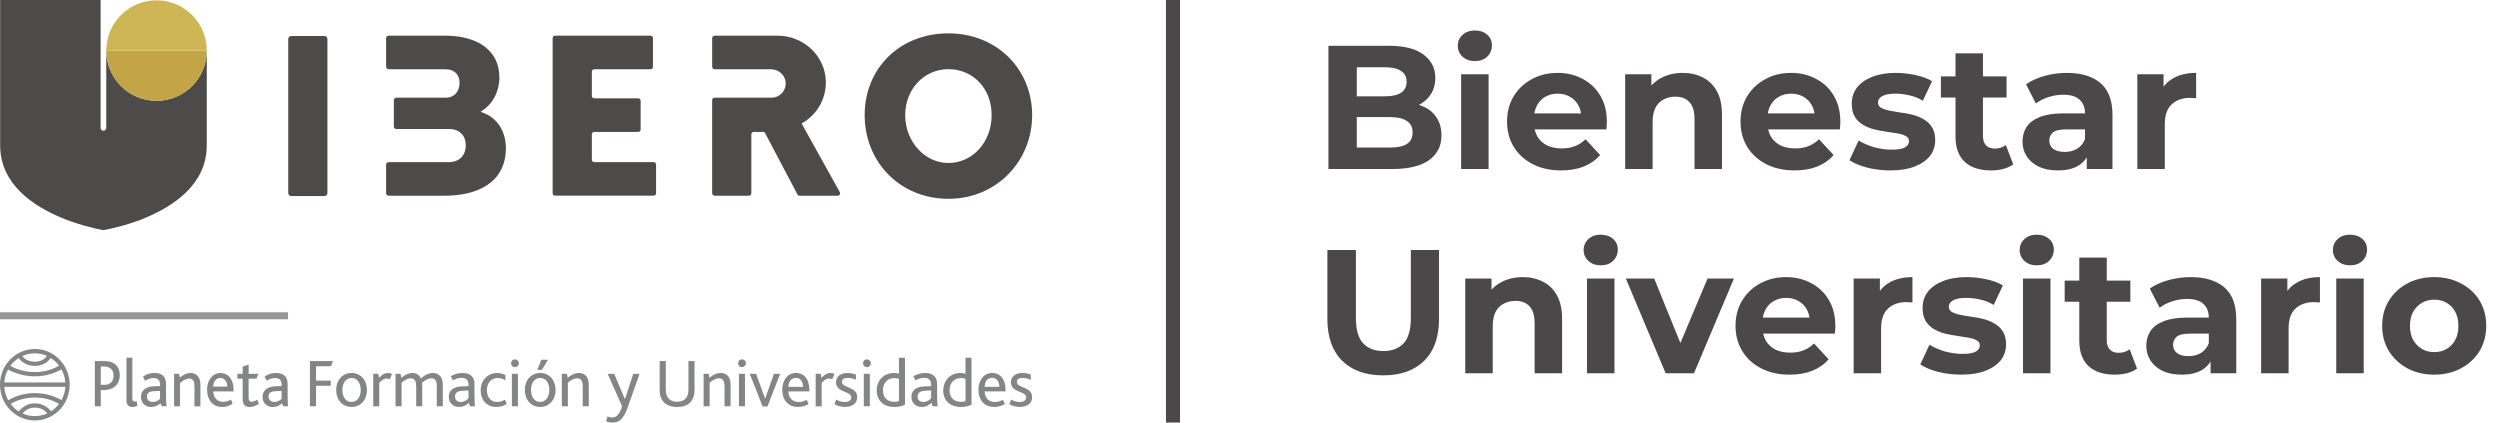 <svg width="355" height="60" viewBox="0 0 355 60" fill="none" xmlns="http://www.w3.org/2000/svg">
<g clip-path="url(#clip0_8061_658)">
<path d="M41.351 5.116H46.071C46.303 5.116 46.491 5.304 46.491 5.536V27.422C46.491 27.654 46.303 27.842 46.071 27.842H41.351C41.119 27.842 40.931 27.654 40.931 27.422V5.539C40.931 5.307 41.119 5.119 41.351 5.119" fill="#4C4B49"/>
<path d="M60.389 23.027H63.729C65.351 23.027 66.143 21.914 66.143 20.643C66.143 19.373 65.382 18.321 63.76 18.321H56.291C56.09 18.321 55.926 18.157 55.926 17.956V14.233C55.926 14.032 56.09 13.868 56.291 13.868H63.251C64.651 13.868 65.255 12.851 65.255 11.771C65.255 10.692 64.651 9.832 63.159 9.832H55.192C54.99 9.832 54.826 9.668 54.826 9.466V5.426C54.826 5.225 54.99 5.061 55.192 5.061H63.189C67.734 5.061 70.914 7.096 70.914 11.006C70.914 12.915 69.992 14.852 68.274 15.838V15.9C70.883 16.696 71.836 19.014 71.836 21.019C71.836 25.981 67.704 27.791 63.189 27.791H55.192C54.99 27.791 54.826 27.627 54.826 27.425V23.386C54.826 23.184 54.99 23.02 55.192 23.02H60.392L60.389 23.027Z" fill="#4C4B49"/>
<path d="M78.816 5.064H92.38C92.568 5.064 92.718 5.218 92.718 5.403V9.494C92.718 9.681 92.568 9.832 92.38 9.832H84.379C84.191 9.832 84.041 9.985 84.041 10.17V13.626C84.041 13.813 84.191 13.964 84.379 13.964H90.632C90.82 13.964 90.97 14.117 90.97 14.302V18.393C90.97 18.581 90.82 18.731 90.632 18.731H84.379C84.191 18.731 84.041 18.881 84.041 19.069V22.682C84.041 22.87 84.191 23.02 84.379 23.02H92.824C93.012 23.02 93.162 23.174 93.162 23.358V27.449C93.162 27.637 93.012 27.787 92.824 27.787H78.813C78.625 27.787 78.475 27.637 78.475 27.449V5.403C78.475 5.215 78.625 5.064 78.813 5.064" fill="#4C4B49"/>
<path d="M134.674 4.736C141.541 4.736 146.565 9.821 146.565 16.34C146.565 22.859 141.541 28.231 134.674 28.231C127.807 28.231 122.783 23.016 122.783 16.34C122.783 9.664 127.807 4.736 134.674 4.736ZM134.674 23.143C138.075 23.143 140.811 20.22 140.811 16.34C140.811 12.461 138.075 9.821 134.674 9.821C131.273 9.821 128.537 12.618 128.537 16.34C128.537 20.062 131.273 23.143 134.674 23.143Z" fill="#4C4B49"/>
<path d="M119.252 27.285L113.836 17.546C113.836 17.546 113.836 17.529 113.843 17.526C115.94 16.361 117.343 14.097 117.268 11.508C117.159 7.889 114.062 5.068 110.438 5.068H101.491C101.29 5.068 101.129 5.228 101.129 5.43V9.473C101.129 9.675 101.29 9.835 101.491 9.835H109.452C110.514 9.835 111.47 10.61 111.562 11.669C111.668 12.867 110.729 13.871 109.551 13.871H101.467C101.28 13.871 101.126 14.025 101.126 14.213V27.436C101.126 27.634 101.286 27.794 101.485 27.794H106.33C106.528 27.794 106.689 27.634 106.689 27.436V19.066C106.689 18.885 106.836 18.734 107.02 18.734H108.359C108.482 18.734 108.594 18.803 108.652 18.912L113.239 27.613C113.297 27.726 113.413 27.794 113.539 27.794H118.952C119.215 27.794 119.379 27.514 119.252 27.282" fill="#4C4B49"/>
<path d="M29.361 7.178V20.653C29.361 26.148 24.659 29.273 20.585 30.953C20.151 31.144 19.711 31.311 19.26 31.458C16.719 32.356 14.694 32.677 14.694 32.677C14.694 32.677 12.673 32.356 10.132 31.458C9.681 31.311 9.237 31.141 8.807 30.953C4.726 29.273 0.024 26.151 0.024 20.653V0H14.285V18.16C14.285 18.383 14.466 18.564 14.688 18.564C14.909 18.564 15.091 18.383 15.091 18.16V7.178C15.094 11.119 18.287 14.312 22.228 14.312C26.169 14.312 29.361 11.116 29.361 7.178Z" fill="#4C4B49"/>
<path d="M29.361 7.178C29.361 11.116 26.165 14.312 22.227 14.312C18.29 14.312 15.094 11.122 15.09 7.178H29.358H29.361Z" fill="#C3A447"/>
<path d="M29.361 7.178H15.094C15.09 3.237 18.287 0.044 22.227 0.044C26.168 0.044 29.361 3.237 29.361 7.182" fill="#CEB657"/>
<path d="M44.011 51.268H47.269L47.013 52.009H44.879V54.044H46.965V54.785H44.879V57.691H44.011V51.268Z" fill="#848686"/>
<path d="M106.467 53.081H107.365L108.639 56.589H108.659L109.899 53.081H110.783L108.984 57.719H108.29L106.467 53.081Z" fill="#848686"/>
<path d="M8.732 56.814C8.732 56.814 8.513 56.674 8.131 56.5C7.489 56.206 6.382 55.82 4.955 55.82C3.528 55.82 2.452 56.196 1.81 56.5C1.393 56.684 1.168 56.845 1.168 56.845C1.106 56.735 1.048 56.612 1.001 56.5C0.782 56.011 0.645 55.485 0.615 54.925H9.289C9.248 55.485 9.111 56.011 8.892 56.5C8.845 56.599 8.793 56.711 8.735 56.814M7.25 58.415C7.25 58.415 6.509 57.278 4.955 57.278C3.401 57.278 2.681 58.436 2.681 58.436C2.227 58.153 1.82 57.777 1.503 57.35C1.503 57.35 2.53 56.681 4.112 56.5C4.378 56.459 4.655 56.448 4.952 56.448C5.249 56.448 5.536 56.459 5.802 56.5C7.414 56.684 8.373 57.36 8.373 57.36C8.066 57.777 7.68 58.132 7.246 58.415M4.945 59.085C4.33 59.085 3.736 58.952 3.213 58.719C3.213 58.719 3.75 57.876 4.955 57.876C6.16 57.876 6.697 58.709 6.697 58.709C6.16 58.952 5.57 59.085 4.948 59.085M1.147 52.47C1.147 52.47 2.729 53.443 4.955 53.443C7.182 53.443 8.711 52.45 8.711 52.45C8.961 52.887 9.138 53.372 9.227 53.88C9.258 54.024 9.268 54.164 9.278 54.307H0.611C0.622 54.167 0.632 54.024 0.659 53.88C0.738 53.372 0.905 52.897 1.144 52.47M2.64 50.845C2.64 50.845 3.371 51.961 4.955 51.961C6.54 51.961 7.188 50.845 7.188 50.845C7.643 51.131 8.059 51.463 8.377 51.9C8.377 51.9 7.151 52.832 4.955 52.832C2.759 52.832 1.482 51.941 1.482 51.941C1.8 51.504 2.196 51.138 2.64 50.845ZM4.945 50.175C5.546 50.175 6.12 50.298 6.645 50.52C6.645 50.52 6.249 51.364 4.955 51.364C3.661 51.364 3.176 50.561 3.176 50.561C3.719 50.308 4.313 50.175 4.948 50.175M9.842 53.88C9.487 51.435 7.427 49.557 4.948 49.557C2.469 49.557 0.406 51.435 0.051 53.88C0.02 54.123 0.003 54.379 0.003 54.632C0.003 55.291 0.123 55.919 0.348 56.5C1.069 58.374 2.862 59.706 4.948 59.706C7.035 59.706 8.824 58.374 9.545 56.5C9.773 55.919 9.893 55.291 9.893 54.632C9.893 54.379 9.873 54.123 9.842 53.88Z" fill="#848686"/>
<path d="M14.759 55.383H14.312V57.695H13.465V51.268H14.855C16.176 51.268 17.013 51.999 17.013 53.286C17.013 54.321 16.367 55.383 14.759 55.383ZM14.78 52.04H14.312V54.645H14.824C15.729 54.645 16.125 54.099 16.125 53.3C16.125 52.559 15.671 52.043 14.776 52.043" fill="#848686"/>
<path d="M18.82 57.794C18.201 57.794 17.956 57.405 17.956 56.886V50.79H18.792V56.507C18.792 56.906 18.888 57.015 19.144 57.015C19.202 57.015 19.287 57.015 19.41 56.974L19.516 57.61C19.27 57.746 19.059 57.794 18.823 57.794" fill="#848686"/>
<path d="M22.965 57.695L22.784 57.258C22.501 57.531 22.07 57.794 21.425 57.794C20.663 57.794 20.018 57.248 20.018 56.36C20.018 55.472 20.674 54.885 21.855 54.847L22.73 54.82V54.642C22.73 53.928 22.33 53.676 21.797 53.676C21.265 53.676 20.875 53.891 20.619 54.075L20.305 53.488C20.865 53.078 21.37 52.962 21.951 52.962C22.893 52.962 23.576 53.372 23.576 54.56V56.111C23.576 57.203 23.607 57.524 23.672 57.692H22.969L22.965 57.695ZM22.726 55.513L21.91 55.544C21.169 55.571 20.861 55.827 20.861 56.295C20.861 56.732 21.138 57.077 21.688 57.077C22.21 57.077 22.535 56.824 22.723 56.626V55.513H22.726Z" fill="#848686"/>
<path d="M27.613 57.695V54.895C27.613 54.359 27.528 53.754 26.872 53.754C26.377 53.754 25.909 54.085 25.561 54.396V57.695H24.724V53.081H25.428L25.53 53.607C26.042 53.218 26.5 52.965 27.128 52.965C27.757 52.965 28.46 53.423 28.46 54.605V57.695H27.613Z" fill="#848686"/>
<path d="M30.287 55.571C30.287 56.391 30.799 57.063 31.701 57.063C32.09 57.063 32.489 56.927 32.793 56.739L33.032 57.316C32.643 57.616 32.063 57.794 31.54 57.794C30.075 57.794 29.402 56.616 29.402 55.328C29.402 54.041 30.154 52.969 31.304 52.969C32.455 52.969 33.169 53.915 33.169 55.349V55.574H30.29L30.287 55.571ZM31.294 53.669C30.666 53.669 30.277 54.236 30.277 54.898H32.274C32.274 54.304 31.95 53.669 31.294 53.669Z" fill="#848686"/>
<path d="M35.477 57.794C34.774 57.794 34.46 57.384 34.46 56.78V53.775H33.709V53.081H34.46V52.047L35.307 51.773V53.081H36.693L36.416 53.775H35.303V56.486C35.303 56.865 35.443 57.043 35.74 57.043C36.038 57.043 36.341 56.879 36.522 56.742L36.768 57.326C36.389 57.609 35.894 57.794 35.477 57.794Z" fill="#848686"/>
<path d="M40.231 57.695L40.05 57.258C39.763 57.531 39.337 57.794 38.691 57.794C37.93 57.794 37.284 57.248 37.284 56.36C37.284 55.472 37.94 54.885 39.121 54.847L39.996 54.82V54.642C39.996 53.928 39.596 53.676 39.063 53.676C38.531 53.676 38.141 53.891 37.885 54.075L37.571 53.488C38.131 53.078 38.636 52.962 39.217 52.962C40.16 52.962 40.843 53.372 40.843 54.56V56.111C40.843 57.203 40.87 57.524 40.938 57.692H40.235L40.231 57.695ZM39.992 55.513L39.176 55.544C38.435 55.571 38.131 55.827 38.131 56.295C38.131 56.732 38.408 57.077 38.958 57.077C39.48 57.077 39.804 56.824 39.992 56.626V55.513Z" fill="#848686"/>
<path d="M51.223 55.38C51.223 54.386 50.735 53.676 49.929 53.676C49.123 53.676 48.621 54.389 48.621 55.38C48.621 56.37 49.11 57.077 49.919 57.077C50.728 57.077 51.223 56.363 51.223 55.38ZM47.733 55.38C47.733 54.014 48.601 52.962 49.926 52.962C51.251 52.962 52.108 54.014 52.108 55.38C52.108 56.746 51.24 57.787 49.916 57.787C48.59 57.787 47.733 56.735 47.733 55.38Z" fill="#848686"/>
<path d="M52.996 53.081H53.717L53.816 53.648C54.304 53.133 54.683 52.965 55.113 52.965C55.308 52.965 55.523 53.013 55.66 53.102L55.356 53.864C55.209 53.785 55.066 53.747 54.908 53.747C54.587 53.747 54.283 53.922 53.857 54.342V57.695H52.999V53.085L52.996 53.081Z" fill="#848686"/>
<path d="M56.162 53.081H56.882L56.981 53.648C57.459 53.259 57.985 52.965 58.569 52.965C59.105 52.965 59.542 53.218 59.768 53.734C60.314 53.245 60.898 52.965 61.465 52.965C62.223 52.965 62.879 53.433 62.879 54.601V57.688H62.022V54.854C62.022 54.222 61.885 53.723 61.25 53.723C60.792 53.723 60.345 53.997 59.945 54.338C59.945 54.417 59.956 54.505 59.956 54.581V57.688H59.098V54.861C59.098 54.219 58.962 53.72 58.33 53.72C57.873 53.72 57.425 53.993 57.026 54.335V57.688H56.168V53.078L56.162 53.081Z" fill="#848686"/>
<path d="M65.778 55.479C65.409 55.489 65.167 55.547 64.969 55.646C64.726 55.783 64.61 56.015 64.61 56.298C64.61 56.776 64.921 57.087 65.409 57.087C65.945 57.087 66.324 56.763 66.529 56.561V55.448L65.778 55.479ZM66.587 57.193C66.236 57.524 65.788 57.787 65.211 57.787C64.364 57.787 63.729 57.234 63.729 56.346C63.729 55.731 64.04 55.322 64.508 55.096C64.829 54.943 65.201 54.881 65.669 54.864L66.526 54.833V54.591C66.526 53.935 66.126 53.655 65.57 53.655C65.013 53.655 64.644 53.819 64.313 54.017L64.009 53.423C64.545 53.102 65.129 52.965 65.675 52.965C66.717 52.965 67.379 53.464 67.379 54.574V56.251C67.379 57.039 67.41 57.459 67.468 57.692H66.727L66.581 57.193H66.587Z" fill="#848686"/>
<path d="M68.254 55.431C68.254 54.058 69.19 52.965 70.593 52.965C71.088 52.965 71.498 53.102 71.771 53.259V54.01C71.46 53.805 71.109 53.679 70.661 53.679C69.716 53.679 69.142 54.41 69.142 55.383C69.142 56.466 69.719 57.077 70.603 57.077C71.071 57.077 71.403 56.923 71.706 56.756L71.959 57.36C71.618 57.596 71.075 57.791 70.487 57.791C69.046 57.791 68.257 56.739 68.257 55.434" fill="#848686"/>
<path d="M72.686 53.081H73.544V57.691H72.686V53.081ZM72.57 51.579C72.57 51.278 72.796 51.032 73.117 51.032C73.438 51.032 73.68 51.268 73.68 51.579C73.68 51.889 73.438 52.135 73.117 52.135C72.796 52.135 72.57 51.889 72.57 51.579Z" fill="#848686"/>
<path d="M76.866 51.084H77.822L76.955 52.518H76.303L76.866 51.084ZM78.007 55.38C78.007 54.386 77.518 53.675 76.709 53.675C75.9 53.675 75.404 54.389 75.404 55.38C75.404 56.37 75.893 57.077 76.699 57.077C77.505 57.077 78.003 56.363 78.003 55.38M74.52 55.38C74.52 54.014 75.387 52.962 76.712 52.962C78.037 52.962 78.894 54.014 78.894 55.38C78.894 56.745 78.027 57.787 76.702 57.787C75.377 57.787 74.52 56.735 74.52 55.38Z" fill="#848686"/>
<path d="M79.779 53.081H80.5L80.606 53.648C81.101 53.239 81.62 52.965 82.204 52.965C82.935 52.965 83.607 53.392 83.607 54.601V57.688H82.75V54.881C82.75 54.229 82.593 53.723 81.961 53.723C81.494 53.723 81.046 53.997 80.636 54.348V57.692H79.779V53.081Z" fill="#848686"/>
<path d="M89.085 57.982C88.45 59.744 87.729 60 86.95 60C86.599 60 86.319 59.942 86.066 59.826L86.271 59.133C86.466 59.222 86.681 59.28 86.933 59.28C87.51 59.28 87.978 58.88 88.337 57.702L86.291 53.085H87.217L88.73 56.66H88.75L89.928 53.085H90.823L89.088 57.985L89.085 57.982Z" fill="#848686"/>
<path d="M93.849 56.462C93.732 56.151 93.674 55.779 93.674 55.359V51.268H94.542V55.294C94.542 55.626 94.579 55.929 94.689 56.172C94.91 56.735 95.402 57.046 96.15 57.046C96.898 57.046 97.397 56.735 97.622 56.172C97.718 55.929 97.758 55.626 97.758 55.267V51.272H98.626V55.362C98.626 55.793 98.568 56.172 98.431 56.486C98.09 57.343 97.301 57.791 96.15 57.791C94.999 57.791 94.19 57.333 93.852 56.466" fill="#848686"/>
<path d="M99.91 53.081H100.631L100.737 53.648C101.232 53.239 101.751 52.965 102.335 52.965C103.066 52.965 103.738 53.392 103.738 54.601V57.688H102.881V54.881C102.881 54.229 102.724 53.723 102.092 53.723C101.624 53.723 101.177 53.997 100.767 54.348V57.692H99.91V53.081Z" fill="#848686"/>
<path d="M104.93 53.081H105.787V57.691H104.93V53.081ZM104.811 51.579C104.811 51.278 105.036 51.032 105.357 51.032C105.678 51.032 105.92 51.268 105.92 51.579C105.92 51.889 105.678 52.135 105.357 52.135C105.036 52.135 104.811 51.889 104.811 51.579Z" fill="#848686"/>
<path d="M114.037 54.932C114.027 54.29 113.716 53.648 113.027 53.648C112.337 53.648 111.965 54.232 111.954 54.932H114.037ZM111.954 55.574C111.965 56.442 112.501 57.087 113.406 57.087C113.853 57.087 114.235 56.95 114.556 56.776L114.819 57.371C114.393 57.644 113.836 57.787 113.31 57.787C111.78 57.787 111.08 56.667 111.08 55.349C111.08 53.949 111.848 52.962 113.03 52.962C114.212 52.962 114.929 53.887 114.929 55.359V55.574H111.958H111.954Z" fill="#848686"/>
<path d="M115.824 53.081H116.544L116.643 53.648C117.132 53.133 117.511 52.965 117.938 52.965C118.132 52.965 118.347 53.013 118.484 53.102L118.18 53.864C118.033 53.785 117.89 53.747 117.733 53.747C117.408 53.747 117.108 53.922 116.681 54.342V57.695H115.824V53.085V53.081Z" fill="#848686"/>
<path d="M118.754 56.735C119.047 56.91 119.443 57.087 119.942 57.087C120.441 57.087 120.878 56.903 120.878 56.425C120.878 55.489 118.713 55.8 118.713 54.27C118.713 53.539 119.286 52.965 120.331 52.965C120.789 52.965 121.206 53.061 121.54 53.187V53.928C121.209 53.785 120.827 53.665 120.372 53.665C119.942 53.665 119.563 53.792 119.563 54.229C119.563 55.164 121.725 54.833 121.725 56.411C121.725 57.357 120.926 57.784 119.969 57.784C119.327 57.784 118.801 57.579 118.48 57.374L118.754 56.732V56.735Z" fill="#848686"/>
<path d="M122.66 53.081H123.517V57.691H122.66V53.081ZM122.544 51.579C122.544 51.278 122.769 51.032 123.09 51.032C123.411 51.032 123.654 51.268 123.654 51.579C123.654 51.889 123.411 52.135 123.09 52.135C122.769 52.135 122.544 51.889 122.544 51.579Z" fill="#848686"/>
<path d="M127.653 56.95V53.795C127.438 53.727 127.274 53.689 126.98 53.689C126.092 53.689 125.382 54.314 125.382 55.424C125.382 56.438 125.997 57.06 126.99 57.06C127.206 57.06 127.479 57.029 127.653 56.954M124.494 55.438C124.494 53.956 125.556 52.965 126.919 52.965C127.165 52.965 127.417 52.986 127.65 53.054V50.794H128.507V57.47C128.145 57.664 127.55 57.791 126.967 57.791C125.59 57.791 124.491 56.981 124.491 55.441" fill="#848686"/>
<path d="M131.471 55.479C131.102 55.489 130.86 55.547 130.661 55.646C130.419 55.783 130.3 56.015 130.3 56.298C130.3 56.776 130.61 57.087 131.099 57.087C131.635 57.087 132.014 56.763 132.219 56.561V55.448L131.467 55.479H131.471ZM132.28 57.193C131.928 57.524 131.481 57.787 130.904 57.787C130.057 57.787 129.422 57.234 129.422 56.346C129.422 55.731 129.736 55.322 130.2 55.096C130.521 54.943 130.894 54.881 131.362 54.864L132.219 54.833V54.591C132.219 53.935 131.819 53.655 131.263 53.655C130.706 53.655 130.337 53.819 130.002 54.017L129.702 53.423C130.238 53.102 130.822 52.965 131.368 52.965C132.413 52.965 133.072 53.464 133.072 54.574V56.251C133.072 57.039 133.1 57.459 133.161 57.692H132.42L132.273 57.193H132.28Z" fill="#848686"/>
<path d="M137.102 56.95V53.795C136.887 53.727 136.723 53.689 136.429 53.689C135.541 53.689 134.831 54.314 134.831 55.424C134.831 56.438 135.445 57.06 136.439 57.06C136.654 57.06 136.928 57.029 137.102 56.954M133.943 55.438C133.943 53.956 135.005 52.965 136.367 52.965C136.613 52.965 136.866 52.986 137.098 53.054V50.794H137.955V57.47C137.593 57.664 136.999 57.791 136.415 57.791C135.039 57.791 133.939 56.981 133.939 55.441" fill="#848686"/>
<path d="M141.907 54.932C141.896 54.29 141.586 53.648 140.892 53.648C140.199 53.648 139.83 54.232 139.82 54.932H141.907ZM139.82 55.574C139.83 56.442 140.366 57.087 141.271 57.087C141.719 57.087 142.101 56.95 142.422 56.776L142.685 57.371C142.258 57.644 141.702 57.787 141.176 57.787C139.646 57.787 138.942 56.667 138.942 55.349C138.942 53.949 139.714 52.962 140.892 52.962C142.07 52.962 142.791 53.887 142.791 55.359V55.574H139.82Z" fill="#848686"/>
<path d="M143.59 56.735C143.884 56.91 144.28 57.087 144.778 57.087C145.277 57.087 145.714 56.903 145.714 56.425C145.714 55.489 143.549 55.8 143.549 54.27C143.549 53.539 144.123 52.965 145.168 52.965C145.625 52.965 146.045 53.061 146.377 53.187V53.928C146.045 53.785 145.666 53.665 145.209 53.665C144.778 53.665 144.399 53.792 144.399 54.229C144.399 55.164 146.561 54.833 146.561 56.411C146.561 57.357 145.762 57.784 144.806 57.784C144.164 57.784 143.638 57.579 143.317 57.374L143.59 56.732V56.735Z" fill="#848686"/>
<path d="M0 44.841H40.9" stroke="#989796" stroke-miterlimit="10"/>
</g>
<path d="M166.564 0V60" stroke="#4A4848" stroke-width="2" stroke-miterlimit="10"/>
<path d="M188.639 24V6.5H197.189C199.389 6.5 201.039 6.917 202.139 7.75C203.256 8.583 203.814 9.683 203.814 11.05C203.814 11.967 203.589 12.767 203.139 13.45C202.689 14.117 202.073 14.633 201.289 15C200.506 15.367 199.606 15.55 198.589 15.55L199.064 14.525C200.164 14.525 201.139 14.708 201.989 15.075C202.839 15.425 203.498 15.95 203.964 16.65C204.448 17.35 204.689 18.208 204.689 19.225C204.689 20.725 204.098 21.9 202.914 22.75C201.731 23.583 199.989 24 197.689 24H188.639ZM192.664 20.95H197.389C198.439 20.95 199.231 20.783 199.764 20.45C200.314 20.1 200.589 19.55 200.589 18.8C200.589 18.067 200.314 17.525 199.764 17.175C199.231 16.808 198.439 16.625 197.389 16.625H192.364V13.675H196.689C197.673 13.675 198.423 13.508 198.939 13.175C199.473 12.825 199.739 12.3 199.739 11.6C199.739 10.917 199.473 10.408 198.939 10.075C198.423 9.725 197.673 9.55 196.689 9.55H192.664V20.95ZM207.481 24V10.55H211.381V24H207.481ZM209.431 8.675C208.714 8.675 208.131 8.467 207.681 8.05C207.231 7.633 207.006 7.117 207.006 6.5C207.006 5.883 207.231 5.367 207.681 4.95C208.131 4.533 208.714 4.325 209.431 4.325C210.147 4.325 210.731 4.525 211.181 4.925C211.631 5.308 211.856 5.808 211.856 6.425C211.856 7.075 211.631 7.617 211.181 8.05C210.747 8.467 210.164 8.675 209.431 8.675ZM221.675 24.2C220.142 24.2 218.792 23.9 217.625 23.3C216.475 22.7 215.584 21.883 214.95 20.85C214.317 19.8 214 18.608 214 17.275C214 15.925 214.309 14.733 214.925 13.7C215.559 12.65 216.417 11.833 217.5 11.25C218.584 10.65 219.809 10.35 221.175 10.35C222.492 10.35 223.675 10.633 224.725 11.2C225.792 11.75 226.634 12.55 227.25 13.6C227.867 14.633 228.175 15.875 228.175 17.325C228.175 17.475 228.167 17.65 228.15 17.85C228.134 18.033 228.117 18.208 228.1 18.375H217.175V16.1H226.05L224.55 16.775C224.55 16.075 224.409 15.467 224.125 14.95C223.842 14.433 223.45 14.033 222.95 13.75C222.45 13.45 221.867 13.3 221.2 13.3C220.534 13.3 219.942 13.45 219.425 13.75C218.925 14.033 218.534 14.442 218.25 14.975C217.967 15.492 217.825 16.108 217.825 16.825V17.425C217.825 18.158 217.984 18.808 218.3 19.375C218.634 19.925 219.092 20.35 219.675 20.65C220.275 20.933 220.975 21.075 221.775 21.075C222.492 21.075 223.117 20.967 223.65 20.75C224.2 20.533 224.7 20.208 225.15 19.775L227.225 22.025C226.609 22.725 225.834 23.267 224.9 23.65C223.967 24.017 222.892 24.2 221.675 24.2ZM238.947 10.35C240.013 10.35 240.963 10.567 241.797 11C242.647 11.417 243.313 12.067 243.797 12.95C244.28 13.817 244.522 14.933 244.522 16.3V24H240.622V16.9C240.622 15.817 240.38 15.017 239.897 14.5C239.43 13.983 238.763 13.725 237.897 13.725C237.28 13.725 236.722 13.858 236.222 14.125C235.738 14.375 235.355 14.767 235.072 15.3C234.805 15.833 234.672 16.517 234.672 17.35V24H230.772V10.55H234.497V14.275L233.797 13.15C234.28 12.25 234.972 11.558 235.872 11.075C236.772 10.592 237.797 10.35 238.947 10.35ZM254.829 24.2C253.296 24.2 251.946 23.9 250.779 23.3C249.629 22.7 248.738 21.883 248.104 20.85C247.471 19.8 247.154 18.608 247.154 17.275C247.154 15.925 247.463 14.733 248.079 13.7C248.713 12.65 249.571 11.833 250.654 11.25C251.738 10.65 252.963 10.35 254.329 10.35C255.646 10.35 256.829 10.633 257.879 11.2C258.946 11.75 259.788 12.55 260.404 13.6C261.021 14.633 261.329 15.875 261.329 17.325C261.329 17.475 261.321 17.65 261.304 17.85C261.288 18.033 261.271 18.208 261.254 18.375H250.329V16.1H259.204L257.704 16.775C257.704 16.075 257.563 15.467 257.279 14.95C256.996 14.433 256.604 14.033 256.104 13.75C255.604 13.45 255.021 13.3 254.354 13.3C253.688 13.3 253.096 13.45 252.579 13.75C252.079 14.033 251.688 14.442 251.404 14.975C251.121 15.492 250.979 16.108 250.979 16.825V17.425C250.979 18.158 251.138 18.808 251.454 19.375C251.788 19.925 252.246 20.35 252.829 20.65C253.429 20.933 254.129 21.075 254.929 21.075C255.646 21.075 256.271 20.967 256.804 20.75C257.354 20.533 257.854 20.208 258.304 19.775L260.379 22.025C259.763 22.725 258.988 23.267 258.054 23.65C257.121 24.017 256.046 24.2 254.829 24.2ZM268.451 24.2C267.301 24.2 266.193 24.067 265.126 23.8C264.076 23.517 263.243 23.167 262.626 22.75L263.926 19.95C264.543 20.333 265.268 20.65 266.101 20.9C266.951 21.133 267.784 21.25 268.601 21.25C269.501 21.25 270.134 21.142 270.501 20.925C270.884 20.708 271.076 20.408 271.076 20.025C271.076 19.708 270.926 19.475 270.626 19.325C270.343 19.158 269.959 19.033 269.476 18.95C268.993 18.867 268.459 18.783 267.876 18.7C267.309 18.617 266.734 18.508 266.151 18.375C265.568 18.225 265.034 18.008 264.551 17.725C264.068 17.442 263.676 17.058 263.376 16.575C263.093 16.092 262.951 15.467 262.951 14.7C262.951 13.85 263.193 13.1 263.676 12.45C264.176 11.8 264.893 11.292 265.826 10.925C266.759 10.542 267.876 10.35 269.176 10.35C270.093 10.35 271.026 10.45 271.976 10.65C272.926 10.85 273.718 11.142 274.351 11.525L273.051 14.3C272.401 13.917 271.743 13.658 271.076 13.525C270.426 13.375 269.793 13.3 269.176 13.3C268.309 13.3 267.676 13.417 267.276 13.65C266.876 13.883 266.676 14.183 266.676 14.55C266.676 14.883 266.818 15.133 267.101 15.3C267.401 15.467 267.793 15.6 268.276 15.7C268.759 15.8 269.284 15.892 269.851 15.975C270.434 16.042 271.018 16.15 271.601 16.3C272.184 16.45 272.709 16.667 273.176 16.95C273.659 17.217 274.051 17.592 274.351 18.075C274.651 18.542 274.801 19.158 274.801 19.925C274.801 20.758 274.551 21.5 274.051 22.15C273.551 22.783 272.826 23.283 271.876 23.65C270.943 24.017 269.801 24.2 268.451 24.2ZM282.707 24.2C281.124 24.2 279.891 23.8 279.007 23C278.124 22.183 277.682 20.975 277.682 19.375V7.575H281.582V19.325C281.582 19.892 281.732 20.333 282.032 20.65C282.332 20.95 282.741 21.1 283.257 21.1C283.874 21.1 284.399 20.933 284.832 20.6L285.882 23.35C285.482 23.633 284.999 23.85 284.432 24C283.882 24.133 283.307 24.2 282.707 24.2ZM275.607 13.85V10.85H284.932V13.85H275.607ZM296.321 24V21.375L296.071 20.8V16.1C296.071 15.267 295.813 14.617 295.296 14.15C294.796 13.683 294.021 13.45 292.971 13.45C292.255 13.45 291.546 13.567 290.846 13.8C290.163 14.017 289.58 14.317 289.096 14.7L287.696 11.975C288.43 11.458 289.313 11.058 290.346 10.775C291.38 10.492 292.43 10.35 293.496 10.35C295.546 10.35 297.138 10.833 298.271 11.8C299.405 12.767 299.971 14.275 299.971 16.325V24H296.321ZM292.221 24.2C291.171 24.2 290.271 24.025 289.521 23.675C288.771 23.308 288.196 22.817 287.796 22.2C287.396 21.583 287.196 20.892 287.196 20.125C287.196 19.325 287.388 18.625 287.771 18.025C288.171 17.425 288.796 16.958 289.646 16.625C290.496 16.275 291.605 16.1 292.971 16.1H296.546V18.375H293.396C292.48 18.375 291.846 18.525 291.496 18.825C291.163 19.125 290.996 19.5 290.996 19.95C290.996 20.45 291.188 20.85 291.571 21.15C291.971 21.433 292.513 21.575 293.196 21.575C293.846 21.575 294.43 21.425 294.946 21.125C295.463 20.808 295.838 20.35 296.071 19.75L296.671 21.55C296.388 22.417 295.871 23.075 295.121 23.525C294.371 23.975 293.405 24.2 292.221 24.2ZM303.501 24V10.55H307.226V14.35L306.701 13.25C307.101 12.3 307.743 11.583 308.626 11.1C309.51 10.6 310.585 10.35 311.851 10.35V13.95C311.685 13.933 311.535 13.925 311.401 13.925C311.268 13.908 311.126 13.9 310.976 13.9C309.91 13.9 309.043 14.208 308.376 14.825C307.726 15.425 307.401 16.367 307.401 17.65V24H303.501ZM196.414 53.3C193.931 53.3 191.989 52.608 190.589 51.225C189.189 49.842 188.489 47.867 188.489 45.3V35.5H192.539V45.15C192.539 46.817 192.881 48.017 193.564 48.75C194.248 49.483 195.206 49.85 196.439 49.85C197.673 49.85 198.631 49.483 199.314 48.75C199.998 48.017 200.339 46.817 200.339 45.15V35.5H204.339V45.3C204.339 47.867 203.639 49.842 202.239 51.225C200.839 52.608 198.898 53.3 196.414 53.3ZM216.242 39.35C217.308 39.35 218.258 39.567 219.092 40C219.942 40.417 220.608 41.067 221.092 41.95C221.575 42.817 221.817 43.933 221.817 45.3V53H217.917V45.9C217.917 44.817 217.675 44.017 217.192 43.5C216.725 42.983 216.058 42.725 215.192 42.725C214.575 42.725 214.017 42.858 213.517 43.125C213.033 43.375 212.65 43.767 212.367 44.3C212.1 44.833 211.967 45.517 211.967 46.35V53H208.067V39.55H211.792V43.275L211.092 42.15C211.575 41.25 212.267 40.558 213.167 40.075C214.067 39.592 215.092 39.35 216.242 39.35ZM225.352 53V39.55H229.252V53H225.352ZM227.302 37.675C226.585 37.675 226.002 37.467 225.552 37.05C225.102 36.633 224.877 36.117 224.877 35.5C224.877 34.883 225.102 34.367 225.552 33.95C226.002 33.533 226.585 33.325 227.302 33.325C228.018 33.325 228.602 33.525 229.052 33.925C229.502 34.308 229.727 34.808 229.727 35.425C229.727 36.075 229.502 36.617 229.052 37.05C228.618 37.467 228.035 37.675 227.302 37.675ZM236.521 53L230.871 39.55H234.896L239.596 51.125H237.596L242.471 39.55H246.221L240.546 53H236.521ZM254.121 53.2C252.588 53.2 251.238 52.9 250.071 52.3C248.921 51.7 248.03 50.883 247.396 49.85C246.763 48.8 246.446 47.608 246.446 46.275C246.446 44.925 246.755 43.733 247.371 42.7C248.005 41.65 248.863 40.833 249.946 40.25C251.03 39.65 252.255 39.35 253.621 39.35C254.938 39.35 256.121 39.633 257.171 40.2C258.238 40.75 259.08 41.55 259.696 42.6C260.313 43.633 260.621 44.875 260.621 46.325C260.621 46.475 260.613 46.65 260.596 46.85C260.58 47.033 260.563 47.208 260.546 47.375H249.621V45.1H258.496L256.996 45.775C256.996 45.075 256.855 44.467 256.571 43.95C256.288 43.433 255.896 43.033 255.396 42.75C254.896 42.45 254.313 42.3 253.646 42.3C252.98 42.3 252.388 42.45 251.871 42.75C251.371 43.033 250.98 43.442 250.696 43.975C250.413 44.492 250.271 45.108 250.271 45.825V46.425C250.271 47.158 250.43 47.808 250.746 48.375C251.08 48.925 251.538 49.35 252.121 49.65C252.721 49.933 253.421 50.075 254.221 50.075C254.938 50.075 255.563 49.967 256.096 49.75C256.646 49.533 257.146 49.208 257.596 48.775L259.671 51.025C259.055 51.725 258.28 52.267 257.346 52.65C256.413 53.017 255.338 53.2 254.121 53.2ZM263.218 53V39.55H266.943V43.35L266.418 42.25C266.818 41.3 267.46 40.583 268.343 40.1C269.226 39.6 270.301 39.35 271.568 39.35V42.95C271.401 42.933 271.251 42.925 271.118 42.925C270.985 42.908 270.843 42.9 270.693 42.9C269.626 42.9 268.76 43.208 268.093 43.825C267.443 44.425 267.118 45.367 267.118 46.65V53H263.218ZM278.51 53.2C277.36 53.2 276.251 53.067 275.185 52.8C274.135 52.517 273.301 52.167 272.685 51.75L273.985 48.95C274.601 49.333 275.326 49.65 276.16 49.9C277.01 50.133 277.843 50.25 278.66 50.25C279.56 50.25 280.193 50.142 280.56 49.925C280.943 49.708 281.135 49.408 281.135 49.025C281.135 48.708 280.985 48.475 280.685 48.325C280.401 48.158 280.018 48.033 279.535 47.95C279.051 47.867 278.518 47.783 277.935 47.7C277.368 47.617 276.793 47.508 276.21 47.375C275.626 47.225 275.093 47.008 274.61 46.725C274.126 46.442 273.735 46.058 273.435 45.575C273.151 45.092 273.01 44.467 273.01 43.7C273.01 42.85 273.251 42.1 273.735 41.45C274.235 40.8 274.951 40.292 275.885 39.925C276.818 39.542 277.935 39.35 279.235 39.35C280.151 39.35 281.085 39.45 282.035 39.65C282.985 39.85 283.776 40.142 284.41 40.525L283.11 43.3C282.46 42.917 281.801 42.658 281.135 42.525C280.485 42.375 279.851 42.3 279.235 42.3C278.368 42.3 277.735 42.417 277.335 42.65C276.935 42.883 276.735 43.183 276.735 43.55C276.735 43.883 276.876 44.133 277.16 44.3C277.46 44.467 277.851 44.6 278.335 44.7C278.818 44.8 279.343 44.892 279.91 44.975C280.493 45.042 281.076 45.15 281.66 45.3C282.243 45.45 282.768 45.667 283.235 45.95C283.718 46.217 284.11 46.592 284.41 47.075C284.71 47.542 284.86 48.158 284.86 48.925C284.86 49.758 284.61 50.5 284.11 51.15C283.61 51.783 282.885 52.283 281.935 52.65C281.001 53.017 279.86 53.2 278.51 53.2ZM287.266 53V39.55H291.166V53H287.266ZM289.216 37.675C288.499 37.675 287.916 37.467 287.466 37.05C287.016 36.633 286.791 36.117 286.791 35.5C286.791 34.883 287.016 34.367 287.466 33.95C287.916 33.533 288.499 33.325 289.216 33.325C289.932 33.325 290.516 33.525 290.966 33.925C291.416 34.308 291.641 34.808 291.641 35.425C291.641 36.075 291.416 36.617 290.966 37.05C290.532 37.467 289.949 37.675 289.216 37.675ZM300.285 53.2C298.702 53.2 297.469 52.8 296.585 52C295.702 51.183 295.26 49.975 295.26 48.375V36.575H299.16V48.325C299.16 48.892 299.31 49.333 299.61 49.65C299.91 49.95 300.319 50.1 300.835 50.1C301.452 50.1 301.977 49.933 302.41 49.6L303.46 52.35C303.06 52.633 302.577 52.85 302.01 53C301.46 53.133 300.885 53.2 300.285 53.2ZM293.185 42.85V39.85H302.51V42.85H293.185ZM313.9 53V50.375L313.65 49.8V45.1C313.65 44.267 313.391 43.617 312.875 43.15C312.375 42.683 311.6 42.45 310.55 42.45C309.833 42.45 309.125 42.567 308.425 42.8C307.741 43.017 307.158 43.317 306.675 43.7L305.275 40.975C306.008 40.458 306.891 40.058 307.925 39.775C308.958 39.492 310.008 39.35 311.075 39.35C313.125 39.35 314.716 39.833 315.85 40.8C316.983 41.767 317.55 43.275 317.55 45.325V53H313.9ZM309.8 53.2C308.75 53.2 307.85 53.025 307.1 52.675C306.35 52.308 305.775 51.817 305.375 51.2C304.975 50.583 304.775 49.892 304.775 49.125C304.775 48.325 304.966 47.625 305.35 47.025C305.75 46.425 306.375 45.958 307.225 45.625C308.075 45.275 309.183 45.1 310.55 45.1H314.125V47.375H310.975C310.058 47.375 309.425 47.525 309.075 47.825C308.741 48.125 308.575 48.5 308.575 48.95C308.575 49.45 308.766 49.85 309.15 50.15C309.55 50.433 310.091 50.575 310.775 50.575C311.425 50.575 312.008 50.425 312.525 50.125C313.041 49.808 313.416 49.35 313.65 48.75L314.25 50.55C313.966 51.417 313.45 52.075 312.7 52.525C311.95 52.975 310.983 53.2 309.8 53.2ZM321.079 53V39.55H324.804V43.35L324.279 42.25C324.679 41.3 325.321 40.583 326.204 40.1C327.088 39.6 328.163 39.35 329.429 39.35V42.95C329.263 42.933 329.113 42.925 328.979 42.925C328.846 42.908 328.704 42.9 328.554 42.9C327.488 42.9 326.621 43.208 325.954 43.825C325.304 44.425 324.979 45.367 324.979 46.65V53H321.079ZM331.748 53V39.55H335.648V53H331.748ZM333.698 37.675C332.982 37.675 332.398 37.467 331.948 37.05C331.498 36.633 331.273 36.117 331.273 35.5C331.273 34.883 331.498 34.367 331.948 33.95C332.398 33.533 332.982 33.325 333.698 33.325C334.415 33.325 334.998 33.525 335.448 33.925C335.898 34.308 336.123 34.808 336.123 35.425C336.123 36.075 335.898 36.617 335.448 37.05C335.015 37.467 334.432 37.675 333.698 37.675ZM345.668 53.2C344.234 53.2 342.959 52.9 341.843 52.3C340.743 51.7 339.868 50.883 339.218 49.85C338.584 48.8 338.268 47.608 338.268 46.275C338.268 44.925 338.584 43.733 339.218 42.7C339.868 41.65 340.743 40.833 341.843 40.25C342.959 39.65 344.234 39.35 345.668 39.35C347.084 39.35 348.351 39.65 349.468 40.25C350.584 40.833 351.459 41.642 352.093 42.675C352.726 43.708 353.043 44.908 353.043 46.275C353.043 47.608 352.726 48.8 352.093 49.85C351.459 50.883 350.584 51.7 349.468 52.3C348.351 52.9 347.084 53.2 345.668 53.2ZM345.668 50C346.318 50 346.901 49.85 347.418 49.55C347.934 49.25 348.343 48.825 348.643 48.275C348.943 47.708 349.093 47.042 349.093 46.275C349.093 45.492 348.943 44.825 348.643 44.275C348.343 43.725 347.934 43.3 347.418 43C346.901 42.7 346.318 42.55 345.668 42.55C345.018 42.55 344.434 42.7 343.918 43C343.401 43.3 342.984 43.725 342.668 44.275C342.368 44.825 342.218 45.492 342.218 46.275C342.218 47.042 342.368 47.708 342.668 48.275C342.984 48.825 343.401 49.25 343.918 49.55C344.434 49.85 345.018 50 345.668 50Z" fill="#4A4848"/>
<defs>
<clipPath id="clip0_8061_658">
<rect width="146.565" height="60" fill="white"/>
</clipPath>
</defs>
</svg>
